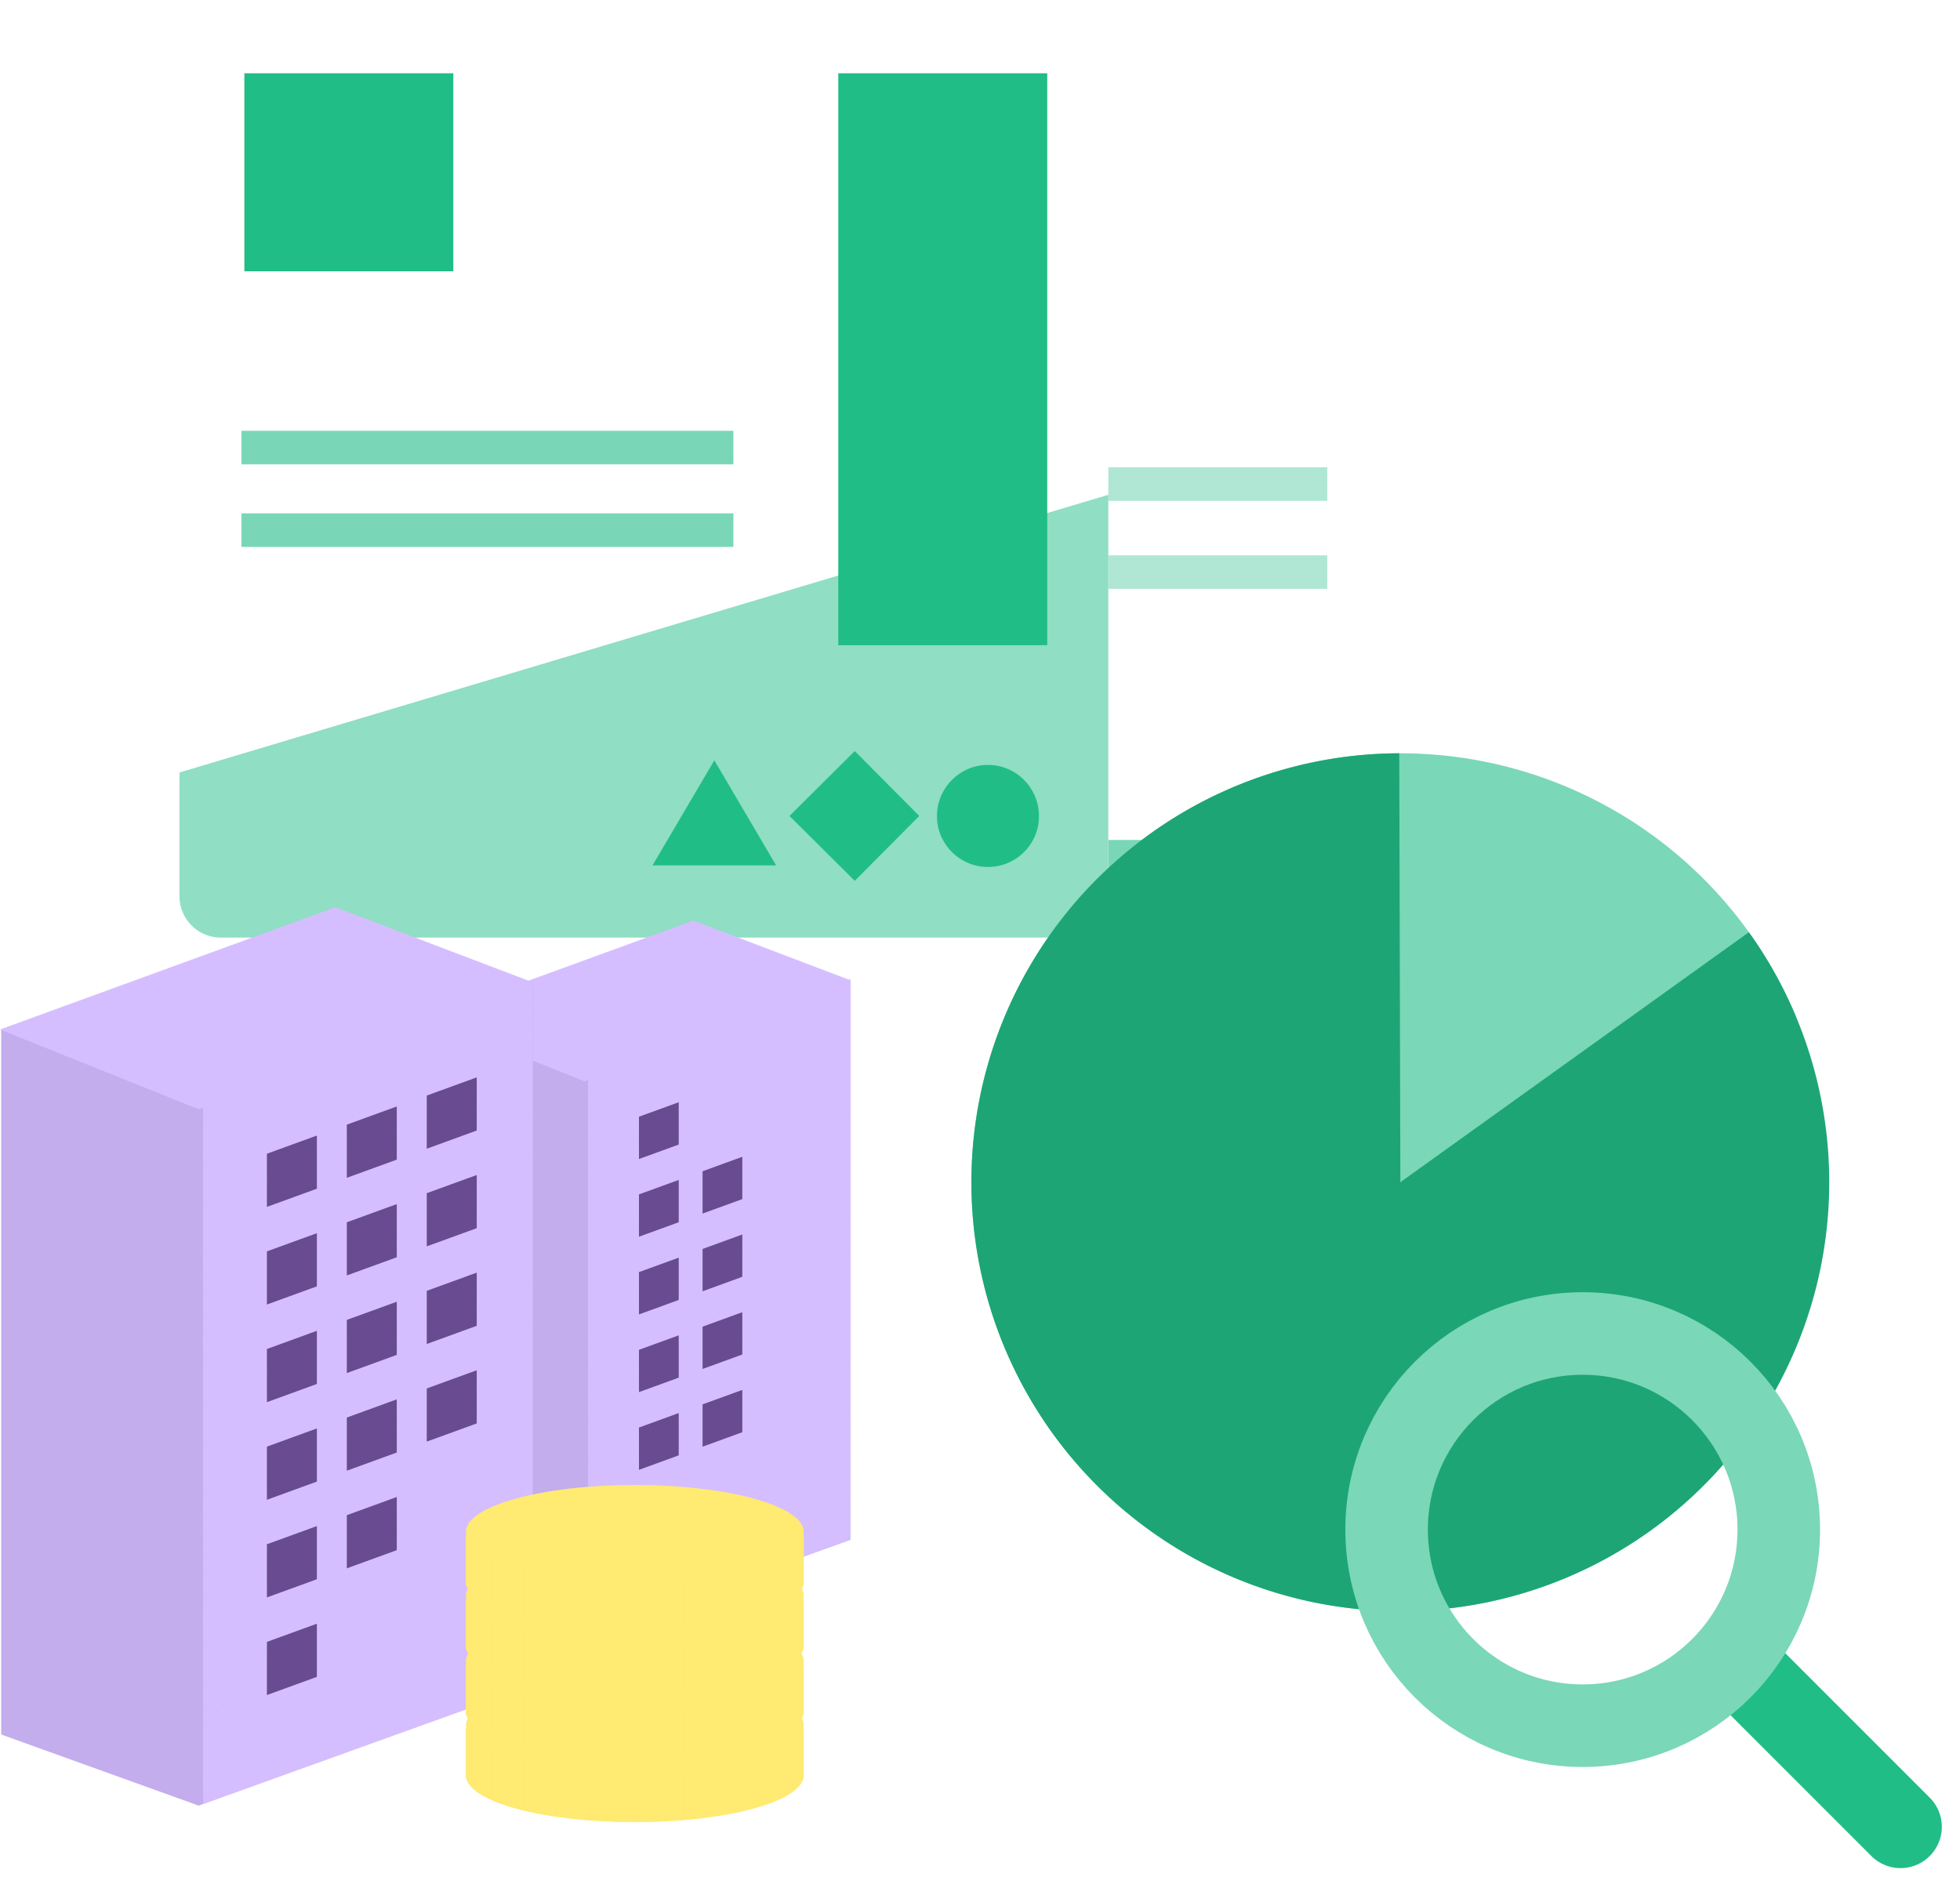 <svg width="190" height="183" fill="none" xmlns="http://www.w3.org/2000/svg"><rect x="74.977" y="32.503" width="90.037" height="90.037" rx="4.002" fill="#fff"/><path d="m74.977 106.533 90.037-26.914v38.919a4.002 4.002 0 0 1-4.002 4.002H78.978a4.002 4.002 0 0 1-4.001-4.002v-12.005Z" fill="#fff"/><path d="m120.831 115.541 5.99-10.184 5.991 10.184h-11.981Zm25.856-4.792-6.253 6.29-6.327-6.29 6.327-6.29 6.253 6.29Zm6.659 4.942c-.68 0-1.319-.128-1.918-.384a5.054 5.054 0 0 1-1.578-1.062 5.128 5.128 0 0 1-1.067-1.577 4.774 4.774 0 0 1-.379-1.919 4.863 4.863 0 0 1 .389-1.919 5.046 5.046 0 0 1 2.639-2.64 4.814 4.814 0 0 1 1.914-.383c.684 0 1.323.128 1.919.383a4.896 4.896 0 0 1 1.573 1.067c.452.453.806.977 1.062 1.573s.385 1.235.388 1.919a4.74 4.74 0 0 1-.379 1.919 4.97 4.97 0 0 1-2.639 2.639 4.843 4.843 0 0 1-1.924.384Z" fill="#21BD87"/><path opacity=".6" fill="#7AD7B7" d="M80.977 45.297h47.687v3.251H80.977zM80.977 53.826h47.687v3.251H80.977z"/><path opacity=".6" fill="#21BD87" d="M80.977 81.418h47.687v3.251H80.977z"/><rect x="17.402" y=".846" width="90.037" height="90.037" rx="4.002" fill="#fff"/><path d="m17.402 74.876 90.037-26.914V86.88a4.001 4.001 0 0 1-4.001 4.001H21.404a4.002 4.002 0 0 1-4.002-4.001V74.876Z" fill="#90DEC3"/><g filter="url(#a)"><path d="M82.436 145.821v3.433l-25.775 9.279-15.231-5.483V98.663l41.006-3.69v50.848Z" fill="#C3ADEC"/></g><g filter="url(#b)"><path d="m82.436 149.254-25.424 9.152V97.261l25.424-2.288v54.281Z" fill="#D5BEFF"/></g><path d="m82.436 149.254-25.424 9.152V97.261l25.424-2.288v54.281Z" fill="url(#c)"/><path fill="#684B90" d="m61.941 145.903 3.854-1.403v4.101l-3.854 1.403zM61.941 130.84l3.854-1.403v4.101l-3.854 1.403zM68.106 128.596l3.853-1.403v4.101l-3.853 1.403zM61.941 115.776l3.854-1.403v4.101l-3.854 1.403zM68.106 113.532l3.853-1.403v4.101l-3.853 1.403zM61.941 138.373l3.854-1.403v4.101l-3.854 1.403zM68.106 136.129l3.853-1.403v4.101l-3.853 1.403zM61.941 123.309l3.854-1.403v4.101l-3.854 1.403zM68.106 121.065l3.853-1.403v4.101l-3.853 1.403zM61.941 108.245l3.854-1.403v4.101l-3.854 1.403z"/><path d="m67.208 89.231 15.231 5.788-25.775 9.795-15.324-6.151 25.868-9.432Z" fill="#D5BEFF"/><g filter="url(#d)"><path d="M51.643 159.048v4.313l-32.388 11.66-19.138-6.89V99.794l51.526-4.638v63.892Z" fill="#C3ADEC"/></g><g filter="url(#e)"><path d="m51.633 163.361-31.946 11.5v-76.83l31.946-2.875v68.205Z" fill="#D5BEFF"/></g><path d="m51.633 163.361-31.946 11.5v-76.83l31.946-2.875v68.205Z" fill="url(#f)"/><path fill="#684B90" d="m25.875 159.151 4.842-1.762v5.153l-4.842 1.762zM25.875 140.224l4.842-1.762v5.153l-4.842 1.762zM33.62 137.405l4.843-1.762v5.153l-4.842 1.762zM41.37 134.585l4.843-1.762v5.153l-4.842 1.762zM25.875 121.297l4.842-1.762v5.153l-4.842 1.762zM33.62 118.478l4.843-1.762v5.153l-4.842 1.762zM41.37 115.658l4.843-1.762v5.153l-4.842 1.762zM25.875 149.688l4.842-1.762v5.153l-4.842 1.762zM33.62 146.869l4.843-1.762v5.153l-4.842 1.762zM25.875 130.761l4.842-1.762v5.153l-4.842 1.762zM33.62 127.941l4.843-1.762v5.153l-4.842 1.762zM41.37 125.122l4.843-1.762v5.153l-4.842 1.762zM25.875 111.833l4.842-1.762v5.153l-4.842 1.762zM33.62 109.014l4.843-1.762v5.153l-4.842 1.762zM41.37 106.194l4.843-1.762v5.153l-4.842 1.762z"/><path d="m32.504 87.942 19.138 7.273-32.387 12.307L0 99.793l32.504-11.85Z" fill="#D5BEFF"/><path d="m63.257 83.884 5.99-10.183 5.99 10.183h-11.98Zm25.855-4.792-6.252 6.29-6.327-6.29 6.327-6.29 6.252 6.29Zm6.66 4.942c-.68 0-1.32-.128-1.919-.384a5.038 5.038 0 0 1-1.577-1.062 5.105 5.105 0 0 1-1.067-1.577 4.756 4.756 0 0 1-.379-1.919 4.87 4.87 0 0 1 .389-1.919 5.048 5.048 0 0 1 2.639-2.64 4.8 4.8 0 0 1 1.914-.383 4.874 4.874 0 0 1 3.491 1.45c.453.453.807.977 1.063 1.573.256.596.385 1.236.388 1.919a4.756 4.756 0 0 1-.379 1.919 4.968 4.968 0 0 1-2.64 2.64 4.846 4.846 0 0 1-1.923.383Z" fill="#21BD87"/><path opacity=".6" fill="#21BD87" d="M23.406 41.759h47.687v3.251H23.406z"/><path fill="#21BD87" d="M23.688 7.104h20.257v19.191H23.688zM81.262 7.104h20.257v55.44H81.262z"/><path opacity=".6" fill="#21BD87" d="M23.406 49.762h47.687v3.251H23.406z"/><g filter="url(#g)"><path d="M77.918 172.375h-.037c-.562 2.37-7.661 4.246-16.338 4.246-8.677 0-15.776-1.876-16.338-4.246h-.037v-4.852h32.75v4.852Z" fill="#FFEA72"/></g><path d="M77.918 172.375h-.037c-.562 2.37-7.661 4.246-16.338 4.246-8.677 0-15.776-1.876-16.338-4.246h-.037v-4.852h32.75v4.852Z" fill="url(#h)"/><ellipse cx="61.539" cy="167.221" rx="16.375" ry="4.549" fill="#FFEA72"/><g filter="url(#i)"><path d="M77.918 166.183h-.037c-.562 2.371-7.661 4.246-16.338 4.246-8.677 0-15.776-1.875-16.338-4.246h-.037v-4.851h32.75v4.851Z" fill="#FFEA72"/></g><path d="M77.918 166.183h-.037c-.562 2.371-7.661 4.246-16.338 4.246-8.677 0-15.776-1.875-16.338-4.246h-.037v-4.851h32.75v4.851Z" fill="url(#j)"/><ellipse cx="61.539" cy="161.029" rx="16.375" ry="4.549" fill="#FFEA72"/><g filter="url(#k)"><path d="M77.918 159.838h-.037c-.562 2.371-7.661 4.246-16.338 4.246-8.677 0-15.776-1.875-16.338-4.246h-.037v-4.851h32.75v4.851Z" fill="#FFEA72"/></g><path d="M77.918 159.838h-.037c-.562 2.371-7.661 4.246-16.338 4.246-8.677 0-15.776-1.875-16.338-4.246h-.037v-4.851h32.75v4.851Z" fill="url(#l)"/><ellipse cx="61.539" cy="154.684" rx="16.375" ry="4.549" fill="#FFEA72"/><g filter="url(#m)"><path d="M77.918 153.647h-.037c-.562 2.371-7.661 4.246-16.338 4.246-8.677 0-15.776-1.875-16.338-4.246h-.037v-4.852h32.75v4.852Z" fill="#FFEA72"/></g><path d="M77.918 153.647h-.037c-.562 2.371-7.661 4.246-16.338 4.246-8.677 0-15.776-1.875-16.338-4.246h-.037v-4.852h32.75v4.852Z" fill="url(#n)"/><ellipse cx="61.539" cy="148.492" rx="16.375" ry="4.549" fill="#FFEA72"/><path d="M171.115 136.459a41.58 41.58 0 0 1-76.82-25.107 41.58 41.58 0 0 1 79.791-12.85l-38.338 16.094 35.367 21.863Z" fill="#7AD7B7"/><path d="M169.535 90.362a41.581 41.581 0 0 1-52.73 61.248 41.578 41.578 0 0 1 18.837-78.593l.106 41.579 33.787-24.234Z" fill="#1DA576"/><g filter="url(#o)"><path d="m164.43 162.93 5.659-5.659 16.977 16.978a4.001 4.001 0 1 1-5.659 5.659L164.43 162.93Z" fill="#21BD87"/></g><circle cx="153.424" cy="148.267" r="19.008" stroke="#7AD7B7" stroke-width="8.003"/><defs><filter id="a" x="41.43" y="94.973" width="41.007" height="63.56" filterUnits="userSpaceOnUse" color-interpolation-filters="sRGB"><feFlood flood-opacity="0" result="BackgroundImageFix"/><feBlend in="SourceGraphic" in2="BackgroundImageFix" result="shape"/><feTurbulence type="fractalNoise" baseFrequency="2.488 2.488" stitchTiles="stitch" numOctaves="3" result="noise" seed="4460"/><feColorMatrix in="noise" type="luminanceToAlpha" result="alphaNoise"/><feComponentTransfer in="alphaNoise" result="coloredNoise1"><feFuncA type="discrete" tableValues="1 1 1 1 1 1 1 1 1 1 1 1 1 1 1 1 1 1 1 1 1 1 1 1 1 1 1 1 1 1 1 1 1 1 1 1 1 1 1 1 1 1 1 1 1 1 1 1 1 1 1 0 0 0 0 0 0 0 0 0 0 0 0 0 0 0 0 0 0 0 0 0 0 0 0 0 0 0 0 0 0 0 0 0 0 0 0 0 0 0 0 0 0 0 0 0 0 0 0 0"/></feComponentTransfer><feComposite operator="in" in2="shape" in="coloredNoise1" result="noise1Clipped"/><feFlood flood-color="rgba(0, 0, 0, 0.08)" result="color1Flood"/><feComposite operator="in" in2="noise1Clipped" in="color1Flood" result="color1"/><feMerge result="effect1_noise_2626_16895"><feMergeNode in="shape"/><feMergeNode in="color1"/></feMerge></filter><filter id="b" x="57.012" y="94.973" width="25.424" height="63.434" filterUnits="userSpaceOnUse" color-interpolation-filters="sRGB"><feFlood flood-opacity="0" result="BackgroundImageFix"/><feBlend in="SourceGraphic" in2="BackgroundImageFix" result="shape"/><feTurbulence type="fractalNoise" baseFrequency="3.126 3.126" stitchTiles="stitch" numOctaves="3" result="noise" seed="4487"/><feColorMatrix in="noise" type="luminanceToAlpha" result="alphaNoise"/><feComponentTransfer in="alphaNoise" result="coloredNoise1"><feFuncA type="discrete" tableValues="1 1 1 1 1 1 1 1 1 1 1 1 1 1 1 1 1 1 1 1 1 1 1 1 1 1 1 1 1 1 1 1 1 1 1 1 1 1 1 1 1 1 1 1 1 1 1 1 1 1 1 0 0 0 0 0 0 0 0 0 0 0 0 0 0 0 0 0 0 0 0 0 0 0 0 0 0 0 0 0 0 0 0 0 0 0 0 0 0 0 0 0 0 0 0 0 0 0 0 0"/></feComponentTransfer><feComposite operator="in" in2="shape" in="coloredNoise1" result="noise1Clipped"/><feFlood flood-color="rgba(0, 0, 0, 0.25)" result="color1Flood"/><feComposite operator="in" in2="noise1Clipped" in="color1Flood" result="color1"/><feMerge result="effect1_noise_2626_16895"><feMergeNode in="shape"/><feMergeNode in="color1"/></feMerge></filter><filter id="d" x=".117" y="95.156" width="51.525" height="79.864" filterUnits="userSpaceOnUse" color-interpolation-filters="sRGB"><feFlood flood-opacity="0" result="BackgroundImageFix"/><feBlend in="SourceGraphic" in2="BackgroundImageFix" result="shape"/><feTurbulence type="fractalNoise" baseFrequency="2.488 2.488" stitchTiles="stitch" numOctaves="3" result="noise" seed="4460"/><feColorMatrix in="noise" type="luminanceToAlpha" result="alphaNoise"/><feComponentTransfer in="alphaNoise" result="coloredNoise1"><feFuncA type="discrete" tableValues="1 1 1 1 1 1 1 1 1 1 1 1 1 1 1 1 1 1 1 1 1 1 1 1 1 1 1 1 1 1 1 1 1 1 1 1 1 1 1 1 1 1 1 1 1 1 1 1 1 1 1 0 0 0 0 0 0 0 0 0 0 0 0 0 0 0 0 0 0 0 0 0 0 0 0 0 0 0 0 0 0 0 0 0 0 0 0 0 0 0 0 0 0 0 0 0 0 0 0 0"/></feComponentTransfer><feComposite operator="in" in2="shape" in="coloredNoise1" result="noise1Clipped"/><feFlood flood-color="rgba(0, 0, 0, 0.08)" result="color1Flood"/><feComposite operator="in" in2="noise1Clipped" in="color1Flood" result="color1"/><feMerge result="effect1_noise_2626_16895"><feMergeNode in="shape"/><feMergeNode in="color1"/></feMerge></filter><filter id="e" x="19.688" y="95.156" width="31.945" height="79.705" filterUnits="userSpaceOnUse" color-interpolation-filters="sRGB"><feFlood flood-opacity="0" result="BackgroundImageFix"/><feBlend in="SourceGraphic" in2="BackgroundImageFix" result="shape"/><feTurbulence type="fractalNoise" baseFrequency="2.488 2.488" stitchTiles="stitch" numOctaves="3" result="noise" seed="4487"/><feColorMatrix in="noise" type="luminanceToAlpha" result="alphaNoise"/><feComponentTransfer in="alphaNoise" result="coloredNoise1"><feFuncA type="discrete" tableValues="1 1 1 1 1 1 1 1 1 1 1 1 1 1 1 1 1 1 1 1 1 1 1 1 1 1 1 1 1 1 1 1 1 1 1 1 1 1 1 1 1 1 1 1 1 1 1 1 1 1 1 0 0 0 0 0 0 0 0 0 0 0 0 0 0 0 0 0 0 0 0 0 0 0 0 0 0 0 0 0 0 0 0 0 0 0 0 0 0 0 0 0 0 0 0 0 0 0 0 0"/></feComponentTransfer><feComposite operator="in" in2="shape" in="coloredNoise1" result="noise1Clipped"/><feFlood flood-color="rgba(0, 0, 0, 0.25)" result="color1Flood"/><feComposite operator="in" in2="noise1Clipped" in="color1Flood" result="color1"/><feMerge result="effect1_noise_2626_16895"><feMergeNode in="shape"/><feMergeNode in="color1"/></feMerge></filter><filter id="g" x="45.168" y="167.523" width="32.75" height="9.098" filterUnits="userSpaceOnUse" color-interpolation-filters="sRGB"><feFlood flood-opacity="0" result="BackgroundImageFix"/><feBlend in="SourceGraphic" in2="BackgroundImageFix" result="shape"/><feTurbulence type="fractalNoise" baseFrequency="3.298 3.298" stitchTiles="stitch" numOctaves="3" result="noise" seed="3396"/><feColorMatrix in="noise" type="luminanceToAlpha" result="alphaNoise"/><feComponentTransfer in="alphaNoise" result="coloredNoise1"><feFuncA type="discrete" tableValues="1 1 1 1 1 1 1 1 1 1 1 1 1 1 1 1 1 1 1 1 1 1 1 1 1 1 1 1 1 1 1 1 1 1 1 1 1 1 1 1 1 1 1 1 1 1 1 1 1 1 1 0 0 0 0 0 0 0 0 0 0 0 0 0 0 0 0 0 0 0 0 0 0 0 0 0 0 0 0 0 0 0 0 0 0 0 0 0 0 0 0 0 0 0 0 0 0 0 0 0"/></feComponentTransfer><feComposite operator="in" in2="shape" in="coloredNoise1" result="noise1Clipped"/><feFlood flood-color="rgba(0, 0, 0, 0.3)" result="color1Flood"/><feComposite operator="in" in2="noise1Clipped" in="color1Flood" result="color1"/><feMerge result="effect1_noise_2626_16895"><feMergeNode in="shape"/><feMergeNode in="color1"/></feMerge></filter><filter id="i" x="45.168" y="161.332" width="32.75" height="9.098" filterUnits="userSpaceOnUse" color-interpolation-filters="sRGB"><feFlood flood-opacity="0" result="BackgroundImageFix"/><feBlend in="SourceGraphic" in2="BackgroundImageFix" result="shape"/><feTurbulence type="fractalNoise" baseFrequency="3.298 3.298" stitchTiles="stitch" numOctaves="3" result="noise" seed="3396"/><feColorMatrix in="noise" type="luminanceToAlpha" result="alphaNoise"/><feComponentTransfer in="alphaNoise" result="coloredNoise1"><feFuncA type="discrete" tableValues="1 1 1 1 1 1 1 1 1 1 1 1 1 1 1 1 1 1 1 1 1 1 1 1 1 1 1 1 1 1 1 1 1 1 1 1 1 1 1 1 1 1 1 1 1 1 1 1 1 1 1 0 0 0 0 0 0 0 0 0 0 0 0 0 0 0 0 0 0 0 0 0 0 0 0 0 0 0 0 0 0 0 0 0 0 0 0 0 0 0 0 0 0 0 0 0 0 0 0 0"/></feComponentTransfer><feComposite operator="in" in2="shape" in="coloredNoise1" result="noise1Clipped"/><feFlood flood-color="rgba(0, 0, 0, 0.3)" result="color1Flood"/><feComposite operator="in" in2="noise1Clipped" in="color1Flood" result="color1"/><feMerge result="effect1_noise_2626_16895"><feMergeNode in="shape"/><feMergeNode in="color1"/></feMerge></filter><filter id="k" x="45.168" y="154.987" width="32.75" height="9.098" filterUnits="userSpaceOnUse" color-interpolation-filters="sRGB"><feFlood flood-opacity="0" result="BackgroundImageFix"/><feBlend in="SourceGraphic" in2="BackgroundImageFix" result="shape"/><feTurbulence type="fractalNoise" baseFrequency="3.298 3.298" stitchTiles="stitch" numOctaves="3" result="noise" seed="3396"/><feColorMatrix in="noise" type="luminanceToAlpha" result="alphaNoise"/><feComponentTransfer in="alphaNoise" result="coloredNoise1"><feFuncA type="discrete" tableValues="1 1 1 1 1 1 1 1 1 1 1 1 1 1 1 1 1 1 1 1 1 1 1 1 1 1 1 1 1 1 1 1 1 1 1 1 1 1 1 1 1 1 1 1 1 1 1 1 1 1 1 0 0 0 0 0 0 0 0 0 0 0 0 0 0 0 0 0 0 0 0 0 0 0 0 0 0 0 0 0 0 0 0 0 0 0 0 0 0 0 0 0 0 0 0 0 0 0 0 0"/></feComponentTransfer><feComposite operator="in" in2="shape" in="coloredNoise1" result="noise1Clipped"/><feFlood flood-color="rgba(0, 0, 0, 0.3)" result="color1Flood"/><feComposite operator="in" in2="noise1Clipped" in="color1Flood" result="color1"/><feMerge result="effect1_noise_2626_16895"><feMergeNode in="shape"/><feMergeNode in="color1"/></feMerge></filter><filter id="m" x="45.168" y="148.795" width="32.75" height="9.098" filterUnits="userSpaceOnUse" color-interpolation-filters="sRGB"><feFlood flood-opacity="0" result="BackgroundImageFix"/><feBlend in="SourceGraphic" in2="BackgroundImageFix" result="shape"/><feTurbulence type="fractalNoise" baseFrequency="3.298 3.298" stitchTiles="stitch" numOctaves="3" result="noise" seed="3396"/><feColorMatrix in="noise" type="luminanceToAlpha" result="alphaNoise"/><feComponentTransfer in="alphaNoise" result="coloredNoise1"><feFuncA type="discrete" tableValues="1 1 1 1 1 1 1 1 1 1 1 1 1 1 1 1 1 1 1 1 1 1 1 1 1 1 1 1 1 1 1 1 1 1 1 1 1 1 1 1 1 1 1 1 1 1 1 1 1 1 1 0 0 0 0 0 0 0 0 0 0 0 0 0 0 0 0 0 0 0 0 0 0 0 0 0 0 0 0 0 0 0 0 0 0 0 0 0 0 0 0 0 0 0 0 0 0 0 0 0"/></feComponentTransfer><feComposite operator="in" in2="shape" in="coloredNoise1" result="noise1Clipped"/><feFlood flood-color="rgba(0, 0, 0, 0.3)" result="color1Flood"/><feComposite operator="in" in2="noise1Clipped" in="color1Flood" result="color1"/><feMerge result="effect1_noise_2626_16895"><feMergeNode in="shape"/><feMergeNode in="color1"/></feMerge></filter><filter id="o" x="164.43" y="157.271" width="23.809" height="23.809" filterUnits="userSpaceOnUse" color-interpolation-filters="sRGB"><feFlood flood-opacity="0" result="BackgroundImageFix"/><feBlend in="SourceGraphic" in2="BackgroundImageFix" result="shape"/><feTurbulence type="fractalNoise" baseFrequency="1.772 1.772" stitchTiles="stitch" numOctaves="3" result="noise" seed="3593"/><feColorMatrix in="noise" type="luminanceToAlpha" result="alphaNoise"/><feComponentTransfer in="alphaNoise" result="coloredNoise1"><feFuncA type="discrete" tableValues="1 1 1 1 1 1 1 1 1 1 1 1 1 1 1 1 1 1 1 1 1 1 1 1 1 1 1 1 1 1 1 1 1 1 1 1 1 1 1 1 1 1 1 1 1 1 1 1 1 1 1 0 0 0 0 0 0 0 0 0 0 0 0 0 0 0 0 0 0 0 0 0 0 0 0 0 0 0 0 0 0 0 0 0 0 0 0 0 0 0 0 0 0 0 0 0 0 0 0 0"/></feComponentTransfer><feComposite operator="in" in2="shape" in="coloredNoise1" result="noise1Clipped"/><feFlood flood-color="rgba(0, 0, 0, 0.25)" result="color1Flood"/><feComposite operator="in" in2="noise1Clipped" in="color1Flood" result="color1"/><feMerge result="effect1_noise_2626_16895"><feMergeNode in="shape"/><feMergeNode in="color1"/></feMerge></filter><linearGradient id="c" x1="51.271" y1="113.426" x2="85.717" y2="141.31" gradientUnits="userSpaceOnUse"><stop stop-color="#D5BEFF"/><stop offset="1" stop-color="#D5BEFF" stop-opacity="0"/></linearGradient><linearGradient id="f" x1="12.474" y1="118.343" x2="55.756" y2="153.38" gradientUnits="userSpaceOnUse"><stop stop-color="#D5BEFF"/><stop offset="1" stop-color="#D5BEFF" stop-opacity="0"/></linearGradient><linearGradient id="h" x1="45.168" y1="172.072" x2="77.918" y2="172.072" gradientUnits="userSpaceOnUse"><stop stop-color="#FFEA72"/><stop offset="1" stop-color="#FFEA72" stop-opacity="0"/></linearGradient><linearGradient id="j" x1="45.168" y1="165.88" x2="77.918" y2="165.88" gradientUnits="userSpaceOnUse"><stop stop-color="#FFEA72"/><stop offset="1" stop-color="#FFEA72" stop-opacity="0"/></linearGradient><linearGradient id="l" x1="45.168" y1="159.536" x2="77.918" y2="159.536" gradientUnits="userSpaceOnUse"><stop stop-color="#FFEA72"/><stop offset="1" stop-color="#FFEA72" stop-opacity="0"/></linearGradient><linearGradient id="n" x1="45.168" y1="153.344" x2="77.918" y2="153.344" gradientUnits="userSpaceOnUse"><stop stop-color="#FFEA72"/><stop offset="1" stop-color="#FFEA72" stop-opacity="0"/></linearGradient></defs></svg>